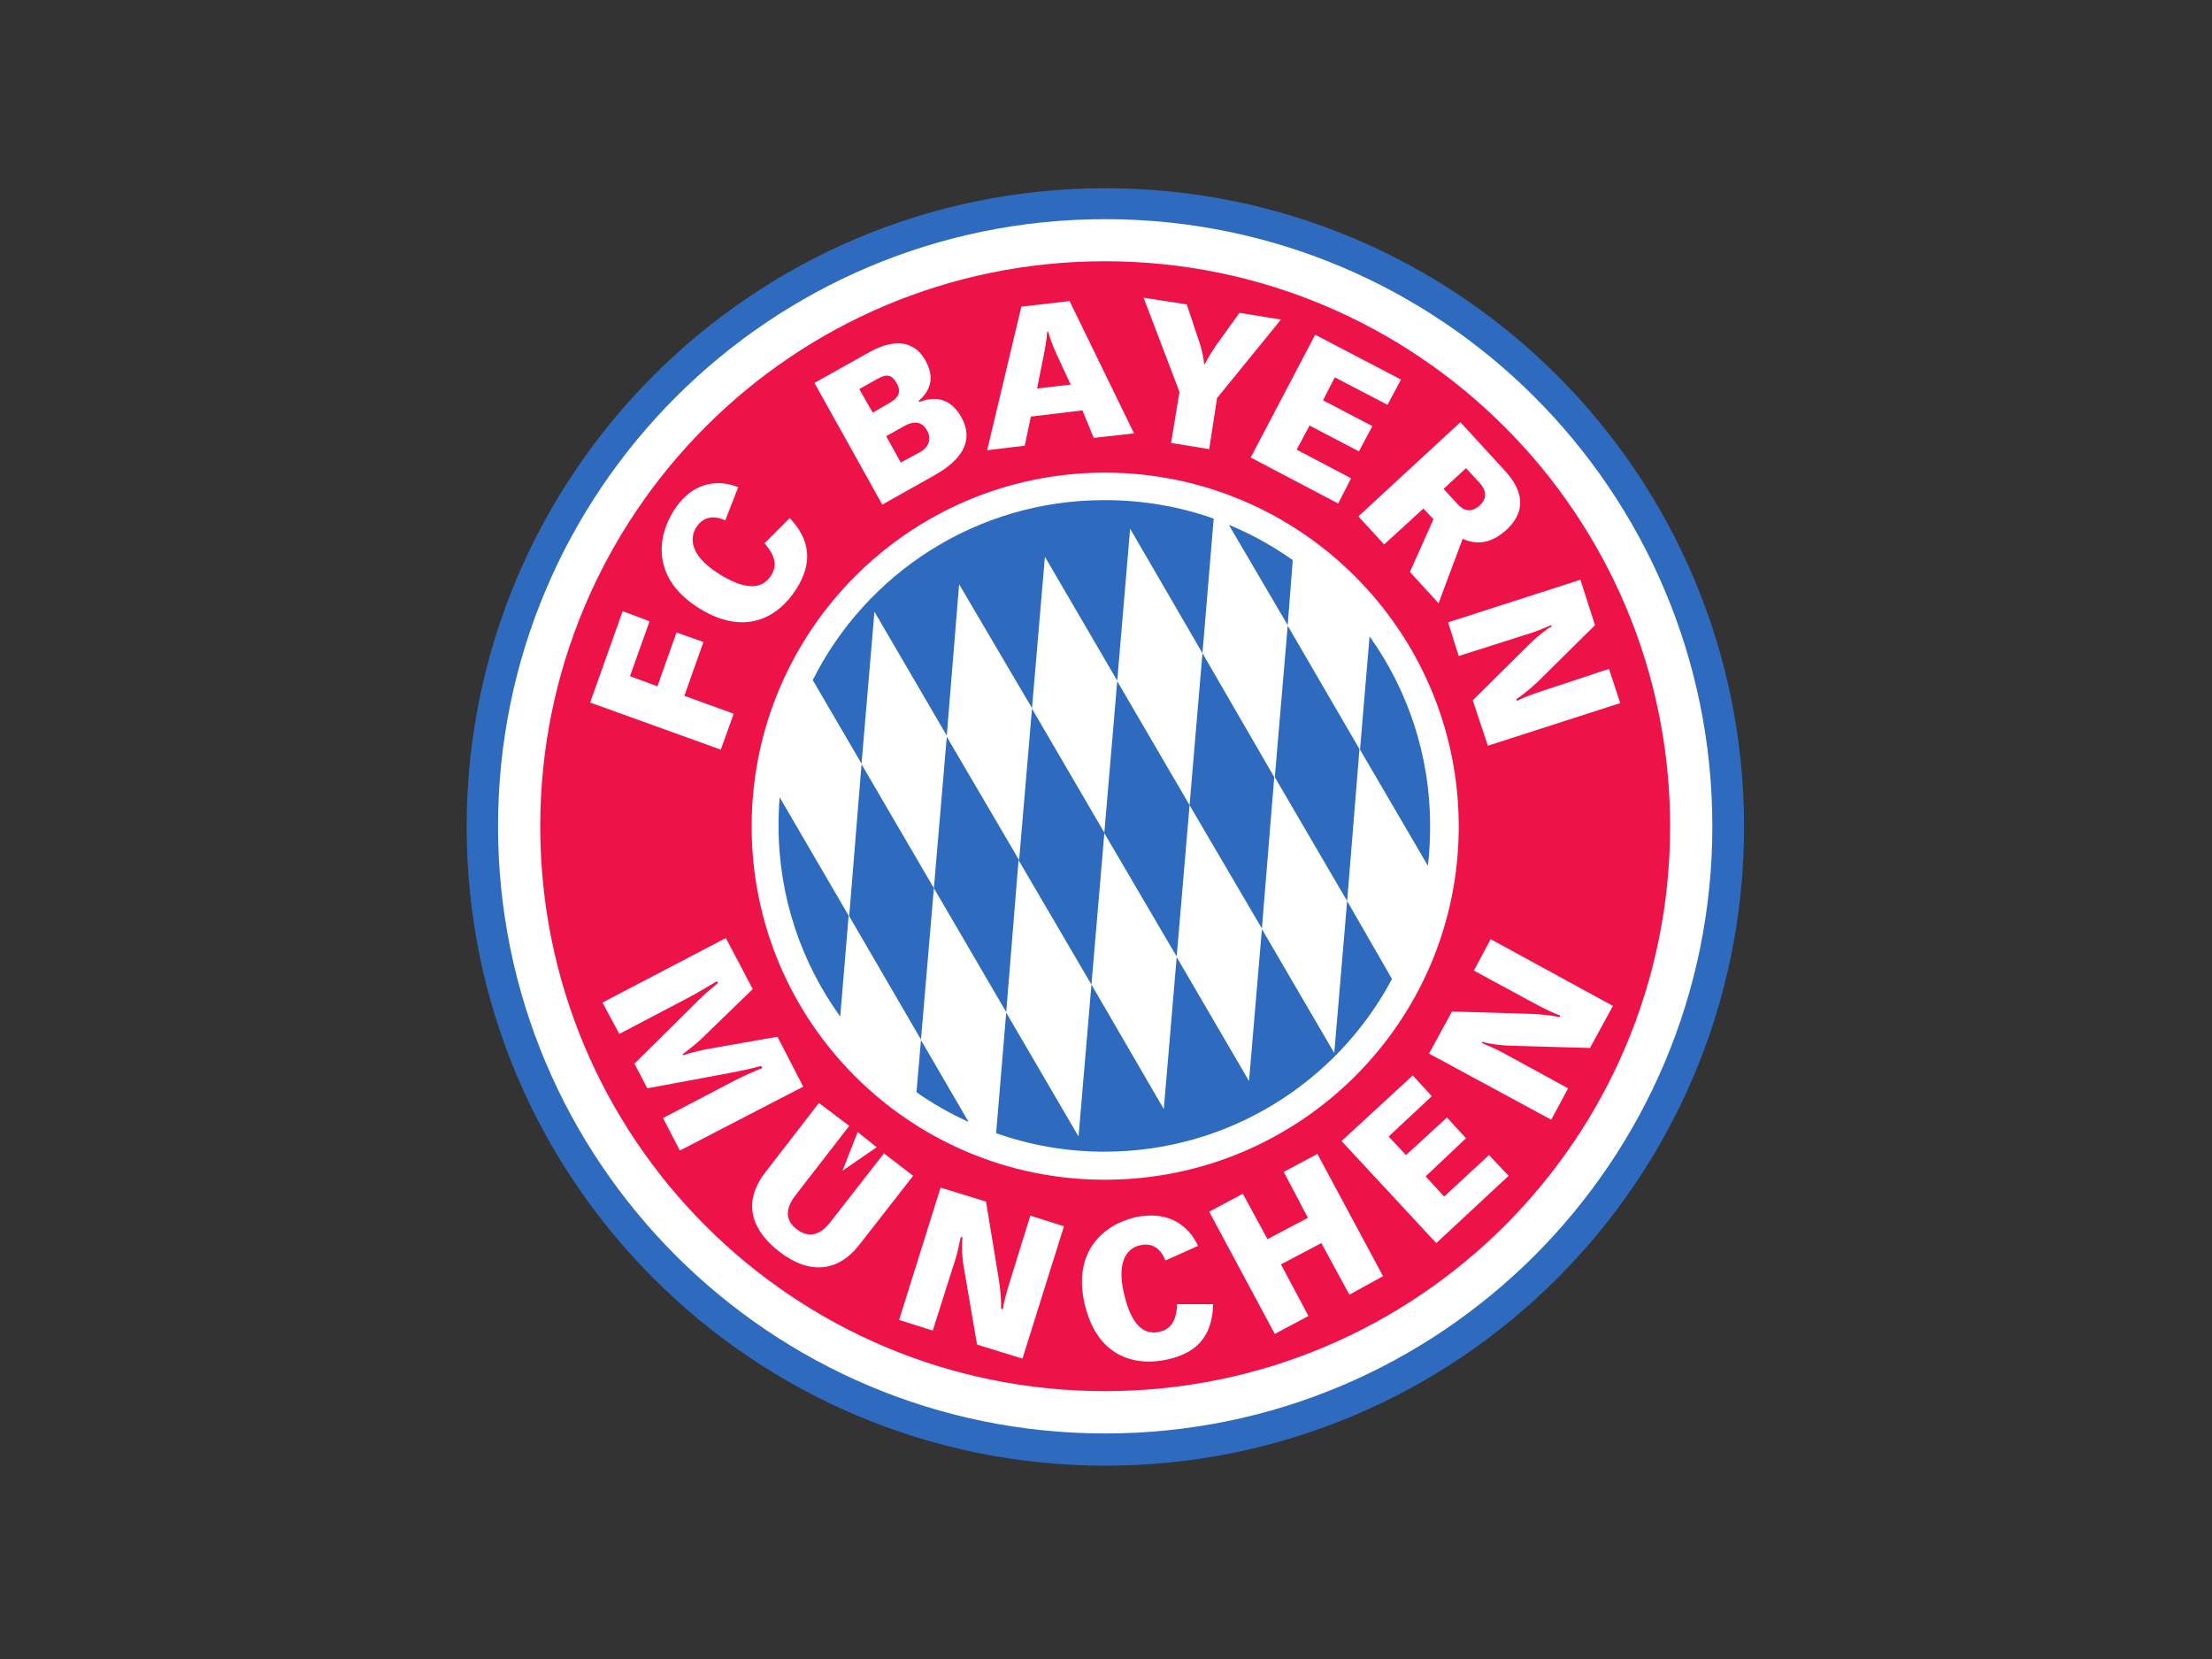 <?xml version="1.0" encoding="UTF-8"?>
<svg xmlns="http://www.w3.org/2000/svg" version="1.1" viewBox="0 0 400 300">
  <rect x="0" y="0" width="400" height="300" fill="#333333" stroke="none"/>
  <!-- Generator: Adobe Illustrator 28.7.3, SVG Export Plug-In . SVG Version: 1.2.0 Build 164)  -->
  <g>
    <g id="Ebene_1">
      <g id="layer5">
        <path id="path4822" d="M88.499,149.54c0-61.521,49.868-111.389,111.389-111.389s111.385,49.868,111.385,111.389-49.868,111.389-111.385,111.389-111.389-49.868-111.389-111.389Z" fill="#2e6abd" stroke="#2e6abd" stroke-miterlimit="53.333" stroke-width="8.227"/>
        <path id="path4867" d="M93.354,149.422c0-58.815,47.682-106.497,106.501-106.497s106.497,47.682,106.497,106.497-47.678,106.501-106.497,106.501-106.501-47.682-106.501-106.501Z" fill="#fff" stroke="#fff" stroke-miterlimit="42.667" stroke-width="6.587"/>
        <path id="path3794" d="M199.801,47.242c-56.443,0-102.109,45.771-102.109,102.21s45.666,102.109,102.109,102.109,102.21-45.662,102.21-102.109-45.767-102.21-102.21-102.21ZM206.797,53.833l7.808,1.217,2.332,6.997c.406,1.249.685,2.519.811,3.752l.101.101c.442-1.002,1.618-2.811,2.129-3.549l4.157-5.78,7.504,1.217-11.559,14.196-1.42,9.227-6.895-1.115,1.521-9.227-6.49-17.035ZM193.413,54.442l11.661,23.93-7.301.811-2.028-4.969-9.329,1.115-1.115,5.273-6.794.811,6.185-25.958,8.72-1.014ZM189.357,60.019c-.085,1.403-.381,3.066-.608,4.157l-1.217,6.084,6.084-.71-2.636-5.678c-.665-1.448-1.168-2.924-1.42-3.853h-.203ZM237.826,60.526l15.514,8.112-2.434,4.563-9.531-4.969-2.129,4.157,8.923,4.664-2.434,4.563-8.923-4.664-2.332,4.36,9.836,5.171-2.332,4.563-15.818-8.315,11.661-22.206ZM161.472,62.148c2.086-.267,4.348.298,5.881,3.042,2.296,4.097-.264,6.408-1.217,7.301l.101.203c1.955-.775,5.313-1.363,7.605,2.738,3.297,5.889-2.993,9.471-5.273,10.748l-9.024,5.07-12.269-22.004,9.227-5.171c.955-.535,2.882-1.659,4.969-1.927ZM160.458,67.928c-.22-.01-.454.024-.71.101-.341.103-.7.275-1.115.507l-3.245,1.825,2.434,4.259,3.143-1.825c1.513-.844,2.04-1.963,1.217-3.448-.534-.954-1.062-1.39-1.724-1.42ZM264.088,76.344l7.808,8.518c1.29,1.399,5.751,6.12.507,10.951-2.316,2.133-4.944,2.969-7.909,1.622l-4.36,11.661-5.171-5.678,4.259-9.531-1.825-1.927-7.098,6.49-4.664-5.07,18.455-17.035ZM165.832,76.445c-.678-.091-1.438.107-2.332.608l-3.245,1.825,2.636,4.766,3.549-1.927c1.541-.864,2.028-2.405,1.217-3.853-.527-.939-1.147-1.328-1.825-1.42ZM265.102,84.659l-4.056,3.752,2.434,2.636c.596.653,2.048,2.239,4.157.304,1.063-.986,1.428-2.393-.101-4.056l-2.434-2.636ZM199.801,85.47c35.299,0,63.983,28.684,63.983,63.983s-28.684,63.881-63.983,63.881-63.881-28.578-63.881-63.881,28.582-63.983,63.881-63.983ZM129.227,87.396c1.546-.117,3.022.211,4.259.71l-2.332,5.983c-1.184-.503-3.614-1.306-5.273,1.318-.998,1.582-1.497,4.81,4.056,8.315,3.496,2.206,7.418,3.65,9.531.304,1.509-2.389-.097-4.449-1.217-5.78l4.563-4.563c3.646,3.89,4.234,7.998,1.217,12.776-3.415,5.407-9.536,8.631-17.745,3.448-8.213-5.188-7.645-12.496-4.462-17.542,2.155-3.415,4.825-4.773,7.402-4.969ZM285.787,104.837l2.636,8.213-9.734,9.633c-1.209,1.205-2.766,2.571-4.462,3.752l.101.304c1.042-.56,2.75-1.205,4.969-1.927l11.661-3.853,2.028,6.185-23.93,7.706-2.738-8.213,10.241-10.14c1.489-1.48,3.261-2.839,4.056-3.245l-.101-.203c-1.225.466-2.239.965-3.65,1.42l-13.08,4.157-1.927-6.084,23.93-7.706ZM112.598,110.515l4.867,1.825-3.549,9.937,4.969,1.825,3.448-9.734,4.867,1.724-3.448,9.734,8.923,3.245-2.332,6.49-23.626-8.518,5.881-16.528ZM131.255,169.631l4.867,9.227-9.531,9.227c-.527.515-1.987,1.691-3.143,2.535l.101.203c1.144-.402,3.334-.941,4.36-1.115l12.675-2.231,4.664,9.024-22.308,11.559-3.042-5.881,12.776-6.692c1.659-.868,4.226-2,5.171-2.332l-.203-.406c-.957.3-4.019.986-5.881,1.318l-14.703,2.738-2.332-4.462,11.661-11.559c1.132-1.107,2.73-2.43,3.448-3.042l-.203-.304c-.815.499-3.658,2.198-5.476,3.143l-12.168,6.388-3.042-5.678,22.308-11.661ZM269.563,169.834l22.105,12.066-4.157,7.605-14.297-.406c-2.097-.053-4.328-.406-5.171-.71l-.101.203c1.18.556,2.247.917,3.549,1.622l12.066,6.591-3.042,5.678-22.105-11.965,4.157-7.605,13.689.406c1.704.041,3.756.195,5.78.608l.101-.304c-1.128-.369-2.713-1.123-4.766-2.231l-10.85-5.881,3.042-5.678ZM255.469,194.474l3.448,3.752-7.808,7.301,3.143,3.346,7.402-6.794,3.448,3.752-7.301,6.895,3.346,3.65,8.112-7.504,3.549,3.752-13.08,12.168-17.136-18.455,12.878-11.864ZM148.088,199.442l5.476,4.157-9.734,12.573c-1.622,2.089-2.081,4.303.203,6.084,2.458,1.906,4.522.787,6.084-1.217l9.734-12.472,5.273,4.056-9.734,12.472c-3.857,4.969-9.061,5.443-14.5,1.217-4.571-3.553-7.005-8.518-2.434-14.399l9.633-12.472ZM155.084,204.715l3.448,2.738-6.185,4.259,2.738-6.997ZM238.231,208.669l11.864,22.105-6.084,3.346-5.07-9.329-7.301,3.853,4.969,9.329-6.084,3.245-11.864-22.105,6.084-3.245,4.462,8.213,7.301-3.853-4.36-8.315,6.084-3.245ZM170.091,214.753l8.213,2.535,2.231,13.587c.288,1.683.527,3.711.507,5.78l.304.101c.146-1.176.625-2.949,1.318-5.171l3.65-11.762,6.084,1.927-7.504,23.93-8.213-2.535-2.434-14.196c-.349-2.069-.333-4.283-.203-5.171l-.304-.101c-.324,1.27-.47,2.442-.913,3.853l-4.157,13.08-6.084-1.927,7.504-23.93ZM207.507,219.823c4.934-.293,7.884,2.622,9.126,5.476l-5.881,2.636c-.499-1.188-1.639-3.448-4.664-2.738-1.817.43-4.34,2.328-2.839,8.72.949,4.019,2.64,7.804,6.49,6.895,2.75-.641,3.005-3.233,3.143-4.969h6.49c-.126,5.321-2.511,8.647-8.011,9.937-6.222,1.464-12.987-.495-15.21-9.937-2.223-9.454,3.318-14.35,9.126-15.717.786-.185,1.526-.262,2.231-.304Z" fill="#ed1248"/>
        <path id="path5000" d="M199.7,90.438c-23.074,0-43.054,13.231-52.727,32.549l8.822,15.108,2.332-27.479,13.08,22.409,2.231-27.378,13.182,22.409,2.332-27.378,13.08,22.409,2.332-27.479,13.08,22.511,2.028-24.336c-6.177-2.194-12.841-3.346-19.773-3.346ZM217.444,118.12l-2.332,27.479,13.08,22.308,2.231-27.378-12.979-22.409ZM215.112,145.599l-13.08-22.409-2.332,27.378-13.08-22.409-2.332,27.378-13.08-22.308-2.332,27.378,13.08,22.409,2.231-27.479,13.182,22.511,2.332-27.378,13.08,22.308,2.332-27.378ZM197.367,178.047l-2.332,27.479-13.08-22.409-1.825,21.801c6.133,2.158,12.699,3.346,19.57,3.346,22.551,0,42.117-12.626,52.018-31.231l-8.112-14.094-2.332,27.479-13.08-22.409-2.332,27.479-13.08-22.409-2.332,27.479-13.08-22.511ZM243.605,162.939l2.231-27.479-12.979-22.308-2.332,27.378,13.08,22.409ZM168.874,160.606l-13.08-22.409-2.231,27.479,12.979,22.308,2.332-27.378ZM222.21,94.9l10.647,18.15.913-11.762c-3.585-2.547-7.439-4.685-11.559-6.388ZM247.661,115.078l-1.724,20.483,12.269,20.99c.288-2.365.406-4.762.406-7.199,0-12.772-4.048-24.62-10.951-34.273ZM140.99,144.18c-.146,1.691-.203,3.439-.203,5.171,0,12.857,4.161,24.79,11.154,34.476l1.521-18.252-12.472-21.395ZM166.542,188.085l-.811,9.43c2.953,2.085,6.112,3.849,9.43,5.374l-8.619-14.804Z" fill="#2e6abd"/>
      </g>
    </g>
  </g>
</svg>